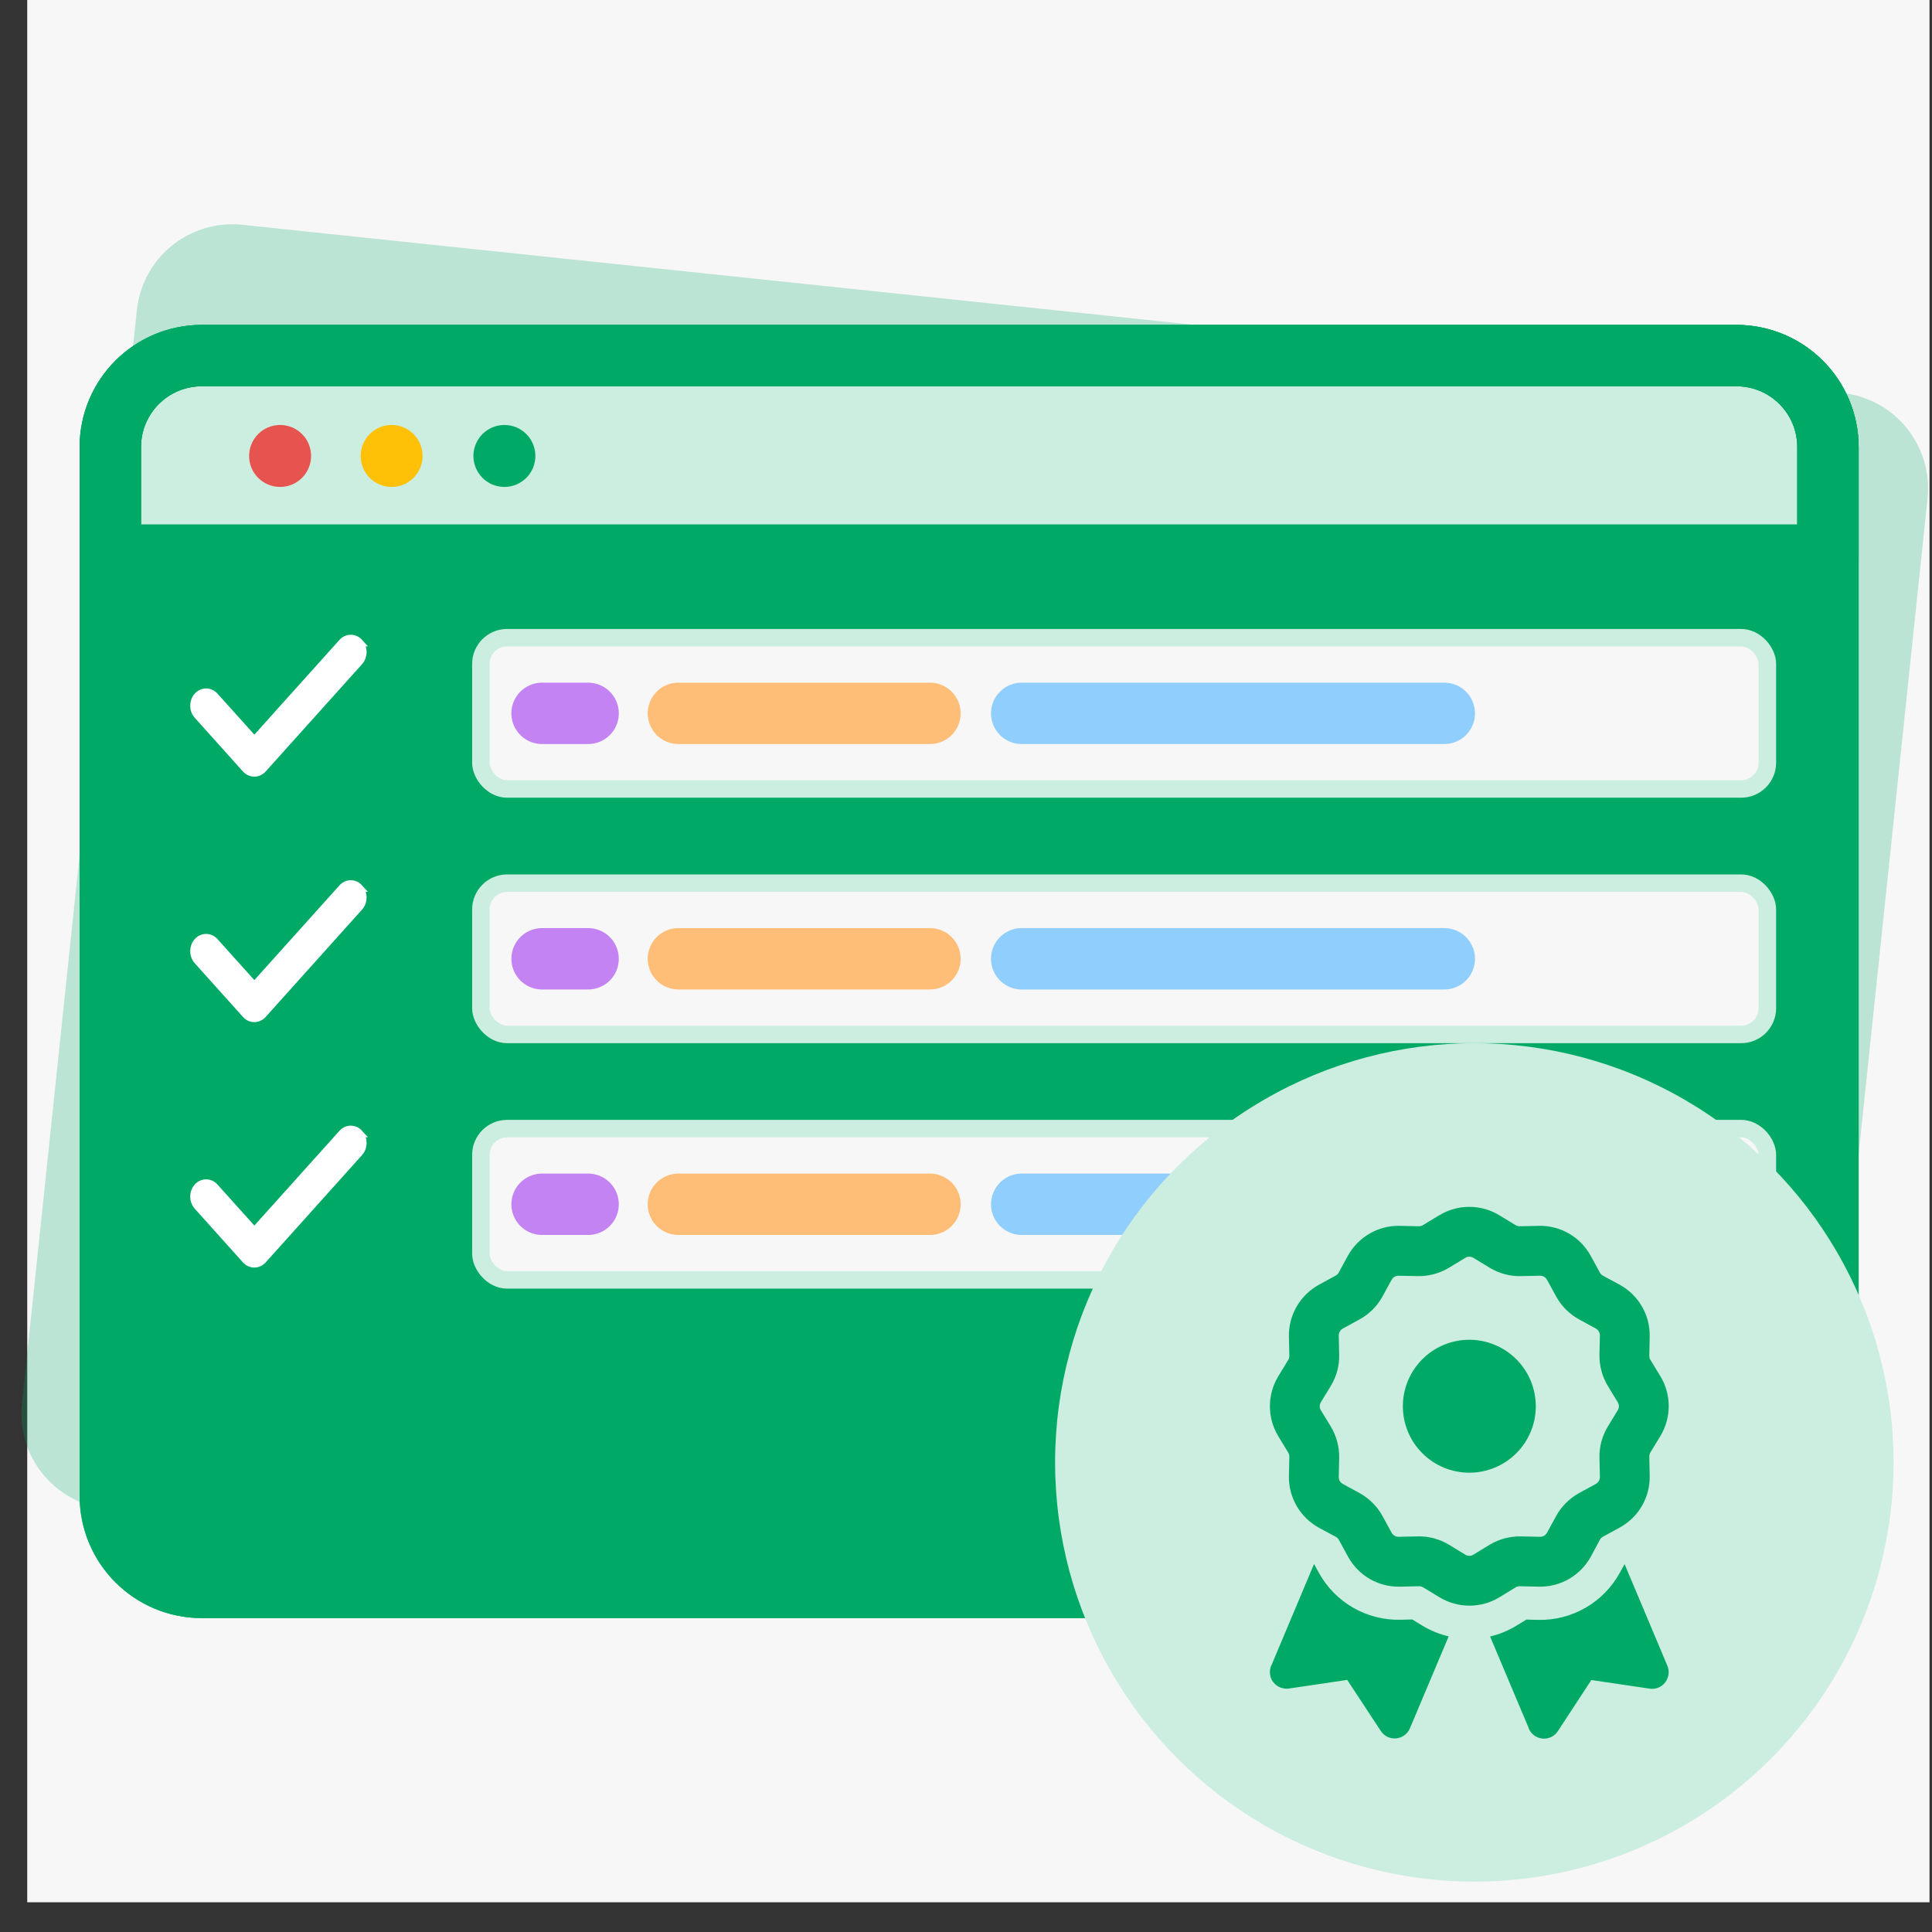 <svg width="52" height="52" viewBox="0 0 52 52" fill="none" xmlns="http://www.w3.org/2000/svg">
<rect x="0" y="0" width="52" height="52" fill="#333333" stroke="none"/>
<rect width="51.2" height="51.2" transform="translate(0.733)" fill="#F7F7F7"/>
<path d="M45.909 45.137L2.894 40.616C1.468 40.467 0.441 39.198 0.591 37.773L3.683 8.354C3.833 6.928 5.101 5.901 6.527 6.051L49.577 10.576C51.002 10.726 52.029 11.994 51.88 13.42L48.787 42.838C48.603 44.26 47.335 45.287 45.909 45.137Z" fill="#00AA66" fill-opacity="0.24"/>
<path d="M46.699 42.726H5.437C4.07 42.726 2.969 41.625 2.969 40.258V12.038C2.969 10.671 4.07 9.57 5.437 9.57H46.732C48.099 9.57 49.2 10.671 49.2 12.038V40.258C49.167 41.625 48.066 42.726 46.699 42.726Z" fill="#00AA66"/>
<path d="M49.167 14.94H2.969V12.038C2.969 10.671 4.07 9.57 5.437 9.57H46.732C48.099 9.57 49.2 10.671 49.2 12.038V14.94H49.167Z" fill="white" fill-opacity="0.8"/>
<path d="M46.699 42.726H5.437C4.07 42.726 2.969 41.625 2.969 40.258V12.038C2.969 10.671 4.07 9.57 5.437 9.57H46.732C48.099 9.57 49.2 10.671 49.2 12.038V40.258C49.167 41.625 48.066 42.726 46.699 42.726Z" stroke="#00AA66" stroke-width="1.652" stroke-miterlimit="10" stroke-linecap="round" stroke-linejoin="round"/>
<path d="M46.699 42.726H5.437C4.07 42.726 2.969 41.625 2.969 40.258V12.038C2.969 10.671 4.07 9.57 5.437 9.57H46.732C48.099 9.57 49.2 10.671 49.2 12.038V40.258C49.167 41.625 48.066 42.726 46.699 42.726Z" stroke="#00AA66" stroke-width="1.652" stroke-miterlimit="10" stroke-linecap="round" stroke-linejoin="round"/>
<path d="M49.167 14.94H2.969V12.038C2.969 10.671 4.07 9.57 5.437 9.57H46.732C48.099 9.57 49.2 10.671 49.2 12.038V14.94H49.167Z" stroke="#00AA66" stroke-width="1.652" stroke-miterlimit="10" stroke-linecap="round" stroke-linejoin="round"/>
<path d="M7.539 13.106C7.999 13.106 8.373 12.733 8.373 12.272C8.373 11.812 7.999 11.438 7.539 11.438C7.078 11.438 6.705 11.812 6.705 12.272C6.705 12.733 7.078 13.106 7.539 13.106Z" fill="#E7534E"/>
<path d="M10.541 13.106C11.001 13.106 11.374 12.733 11.374 12.272C11.374 11.812 11.001 11.438 10.541 11.438C10.08 11.438 9.707 11.812 9.707 12.272C9.707 12.733 10.08 13.106 10.541 13.106Z" fill="#FFC107"/>
<path d="M13.576 13.106C14.037 13.106 14.41 12.733 14.41 12.272C14.41 11.812 14.037 11.438 13.576 11.438C13.116 11.438 12.742 11.812 12.742 12.272C12.742 12.733 13.116 13.106 13.576 13.106Z" fill="#00AA66"/>
<path d="M9.67 17.293C9.796 17.434 9.796 17.663 9.67 17.805L7.075 20.695C6.948 20.836 6.742 20.836 6.615 20.695L5.318 19.25C5.191 19.109 5.191 18.88 5.318 18.738C5.445 18.597 5.65 18.597 5.777 18.738L6.846 19.927L9.212 17.293C9.338 17.152 9.544 17.152 9.671 17.293H9.67Z" fill="white" stroke="white" stroke-width="0.206"/>
<rect x="12.943" y="17.164" width="34.626" height="4.071" rx="0.706" fill="#F7F7F7"/>
<rect x="12.943" y="17.164" width="34.626" height="4.071" rx="0.706" stroke="#CCEEE0" stroke-width="0.471"/>
<path d="M27.499 19.2H38.873" stroke="#64BDFF" stroke-opacity="0.7" stroke-width="1.652" stroke-miterlimit="10" stroke-linecap="round" stroke-linejoin="round"/>
<path d="M18.259 19.2H25.03" stroke="#FFBE78" stroke-width="1.652" stroke-miterlimit="10" stroke-linecap="round" stroke-linejoin="round"/>
<path d="M14.59 19.2H15.829" stroke="#C383F2" stroke-width="1.652" stroke-miterlimit="10" stroke-linecap="round" stroke-linejoin="round"/>
<g clip-path="url(#clip0_16991_35144)">
<path d="M9.67 23.9C9.796 24.041 9.796 24.27 9.67 24.411L7.075 27.301C6.948 27.443 6.742 27.443 6.615 27.301L5.318 25.856C5.191 25.715 5.191 25.486 5.318 25.345C5.445 25.204 5.65 25.204 5.777 25.345L6.846 26.534L9.212 23.9C9.338 23.759 9.544 23.759 9.671 23.9H9.67Z" fill="white" stroke="white" stroke-width="0.206"/>
</g>
<rect x="12.943" y="23.771" width="34.626" height="4.071" rx="0.706" fill="#F7F7F7"/>
<rect x="12.943" y="23.771" width="34.626" height="4.071" rx="0.706" stroke="#CCEEE0" stroke-width="0.471"/>
<path d="M27.499 25.806H38.873" stroke="#64BDFF" stroke-opacity="0.7" stroke-width="1.652" stroke-miterlimit="10" stroke-linecap="round" stroke-linejoin="round"/>
<path d="M18.259 25.806H25.03" stroke="#FFBE78" stroke-width="1.652" stroke-miterlimit="10" stroke-linecap="round" stroke-linejoin="round"/>
<path d="M14.59 25.806H15.829" stroke="#C383F2" stroke-width="1.652" stroke-miterlimit="10" stroke-linecap="round" stroke-linejoin="round"/>
<g clip-path="url(#clip1_16991_35144)">
<path d="M9.67 30.506C9.796 30.647 9.796 30.876 9.67 31.018L7.075 33.908C6.948 34.049 6.742 34.049 6.615 33.908L5.318 32.463C5.191 32.322 5.191 32.092 5.318 31.951C5.445 31.81 5.65 31.81 5.777 31.951L6.846 33.14L9.212 30.506C9.338 30.365 9.544 30.365 9.671 30.506H9.67Z" fill="white" stroke="white" stroke-width="0.206"/>
</g>
<rect x="12.943" y="30.377" width="34.626" height="4.071" rx="0.706" fill="#F7F7F7"/>
<rect x="12.943" y="30.377" width="34.626" height="4.071" rx="0.706" stroke="#CCEEE0" stroke-width="0.471"/>
<path d="M27.499 32.413H38.873" stroke="#64BDFF" stroke-opacity="0.7" stroke-width="1.652" stroke-miterlimit="10" stroke-linecap="round" stroke-linejoin="round"/>
<path d="M18.259 32.413H25.03" stroke="#FFBE78" stroke-width="1.652" stroke-miterlimit="10" stroke-linecap="round" stroke-linejoin="round"/>
<path d="M14.59 32.413H15.829" stroke="#C383F2" stroke-width="1.652" stroke-miterlimit="10" stroke-linecap="round" stroke-linejoin="round"/>
<circle cx="39.682" cy="39.361" r="11.284" transform="rotate(-180 39.682 39.361)" fill="#CCEEE0"/>
<path d="M38.739 32.709C39.234 32.407 39.857 32.407 40.355 32.709L40.791 32.974C40.824 32.994 40.866 33.005 40.906 33.005L41.417 32.994C41.998 32.98 42.538 33.293 42.815 33.802L43.061 34.252C43.08 34.288 43.108 34.316 43.145 34.336L43.595 34.579C44.103 34.858 44.416 35.398 44.402 35.977L44.391 36.488C44.391 36.527 44.4 36.569 44.422 36.603L44.688 37.039C44.989 37.533 44.989 38.157 44.688 38.654L44.422 39.09C44.402 39.124 44.391 39.166 44.391 39.205L44.402 39.717C44.416 40.298 44.103 40.837 43.595 41.114L43.145 41.36C43.108 41.38 43.08 41.408 43.061 41.444L42.818 41.897C42.538 42.406 41.998 42.719 41.42 42.705L40.908 42.694C40.869 42.694 40.827 42.702 40.794 42.724L40.358 42.99C39.863 43.292 39.239 43.292 38.742 42.99L38.306 42.724C38.272 42.705 38.23 42.694 38.191 42.694L37.68 42.705C37.098 42.719 36.559 42.406 36.282 41.897L36.036 41.447C36.016 41.411 35.989 41.383 35.952 41.363L35.499 41.12C34.991 40.84 34.678 40.301 34.691 39.722L34.703 39.211C34.703 39.172 34.694 39.13 34.672 39.096L34.406 38.657C34.104 38.162 34.104 37.539 34.406 37.041L34.672 36.605C34.691 36.572 34.703 36.53 34.703 36.491L34.691 35.979C34.678 35.398 34.991 34.858 35.499 34.579L35.949 34.333C35.986 34.313 36.014 34.285 36.033 34.249L36.276 33.802C36.556 33.293 37.095 32.98 37.674 32.994L38.186 33.005C38.225 33.005 38.267 32.997 38.3 32.974L38.736 32.709H38.739ZM39.656 33.855C39.589 33.813 39.505 33.813 39.438 33.855L39.002 34.12C38.748 34.274 38.454 34.352 38.158 34.347L37.646 34.336C37.568 34.333 37.495 34.375 37.456 34.445L37.21 34.895C37.068 35.155 36.852 35.37 36.592 35.512L36.142 35.758C36.072 35.798 36.03 35.87 36.033 35.949L36.044 36.46C36.053 36.756 35.972 37.05 35.818 37.304L35.552 37.74C35.511 37.807 35.511 37.891 35.552 37.958L35.818 38.394C35.972 38.649 36.05 38.942 36.044 39.239L36.033 39.75C36.03 39.828 36.072 39.901 36.142 39.94L36.592 40.186C36.852 40.329 37.068 40.544 37.21 40.804L37.456 41.254C37.495 41.324 37.568 41.366 37.646 41.363L38.158 41.352C38.454 41.343 38.748 41.425 39.002 41.578L39.438 41.844C39.505 41.886 39.589 41.886 39.656 41.844L40.092 41.578C40.346 41.425 40.64 41.346 40.936 41.352L41.448 41.363C41.526 41.366 41.599 41.324 41.638 41.254L41.884 40.804C42.026 40.544 42.242 40.329 42.502 40.186L42.952 39.94C43.022 39.901 43.063 39.828 43.061 39.75L43.05 39.239C43.041 38.942 43.122 38.649 43.276 38.394L43.541 37.958C43.583 37.891 43.583 37.807 43.541 37.74L43.276 37.304C43.122 37.05 43.044 36.756 43.05 36.46L43.061 35.949C43.063 35.87 43.022 35.798 42.952 35.758L42.502 35.512C42.242 35.37 42.026 35.155 41.884 34.895L41.638 34.445C41.599 34.375 41.526 34.333 41.448 34.336L40.936 34.347C40.64 34.355 40.346 34.274 40.092 34.12L39.656 33.855ZM37.758 37.849C37.758 37.375 37.946 36.92 38.282 36.584C38.617 36.249 39.072 36.06 39.547 36.06C40.021 36.06 40.476 36.249 40.812 36.584C41.148 36.92 41.336 37.375 41.336 37.849C41.336 38.324 41.148 38.779 40.812 39.114C40.476 39.45 40.021 39.638 39.547 39.638C39.072 39.638 38.617 39.45 38.282 39.114C37.946 38.779 37.758 38.324 37.758 37.849ZM34.216 44.832L35.368 42.095L35.494 42.325C35.933 43.127 36.782 43.619 37.699 43.596L38.01 43.588L38.275 43.75C38.499 43.887 38.742 43.985 38.991 44.044L37.948 46.518C37.884 46.671 37.741 46.775 37.576 46.789C37.411 46.803 37.252 46.727 37.163 46.587L36.26 45.215L34.691 45.447C34.532 45.469 34.373 45.405 34.272 45.279C34.172 45.154 34.152 44.98 34.214 44.832H34.216ZM41.149 46.52L40.106 44.047C40.355 43.988 40.595 43.89 40.819 43.753L41.084 43.591L41.395 43.599C42.309 43.622 43.161 43.13 43.6 42.327L43.726 42.098L44.878 44.835C44.939 44.983 44.917 45.154 44.819 45.282C44.721 45.411 44.559 45.475 44.4 45.45L42.831 45.218L41.931 46.593C41.842 46.733 41.683 46.808 41.518 46.794C41.353 46.78 41.21 46.674 41.146 46.523L41.149 46.52Z" fill="#00AA66"/>
<defs>
<clipPath id="clip0_16991_35144">
<rect width="6.194" height="4.129" fill="white" transform="translate(4.862 23.535)"/>
</clipPath>
<clipPath id="clip1_16991_35144">
<rect width="6.194" height="4.129" fill="white" transform="translate(4.862 30.142)"/>
</clipPath>
</defs>
</svg>

